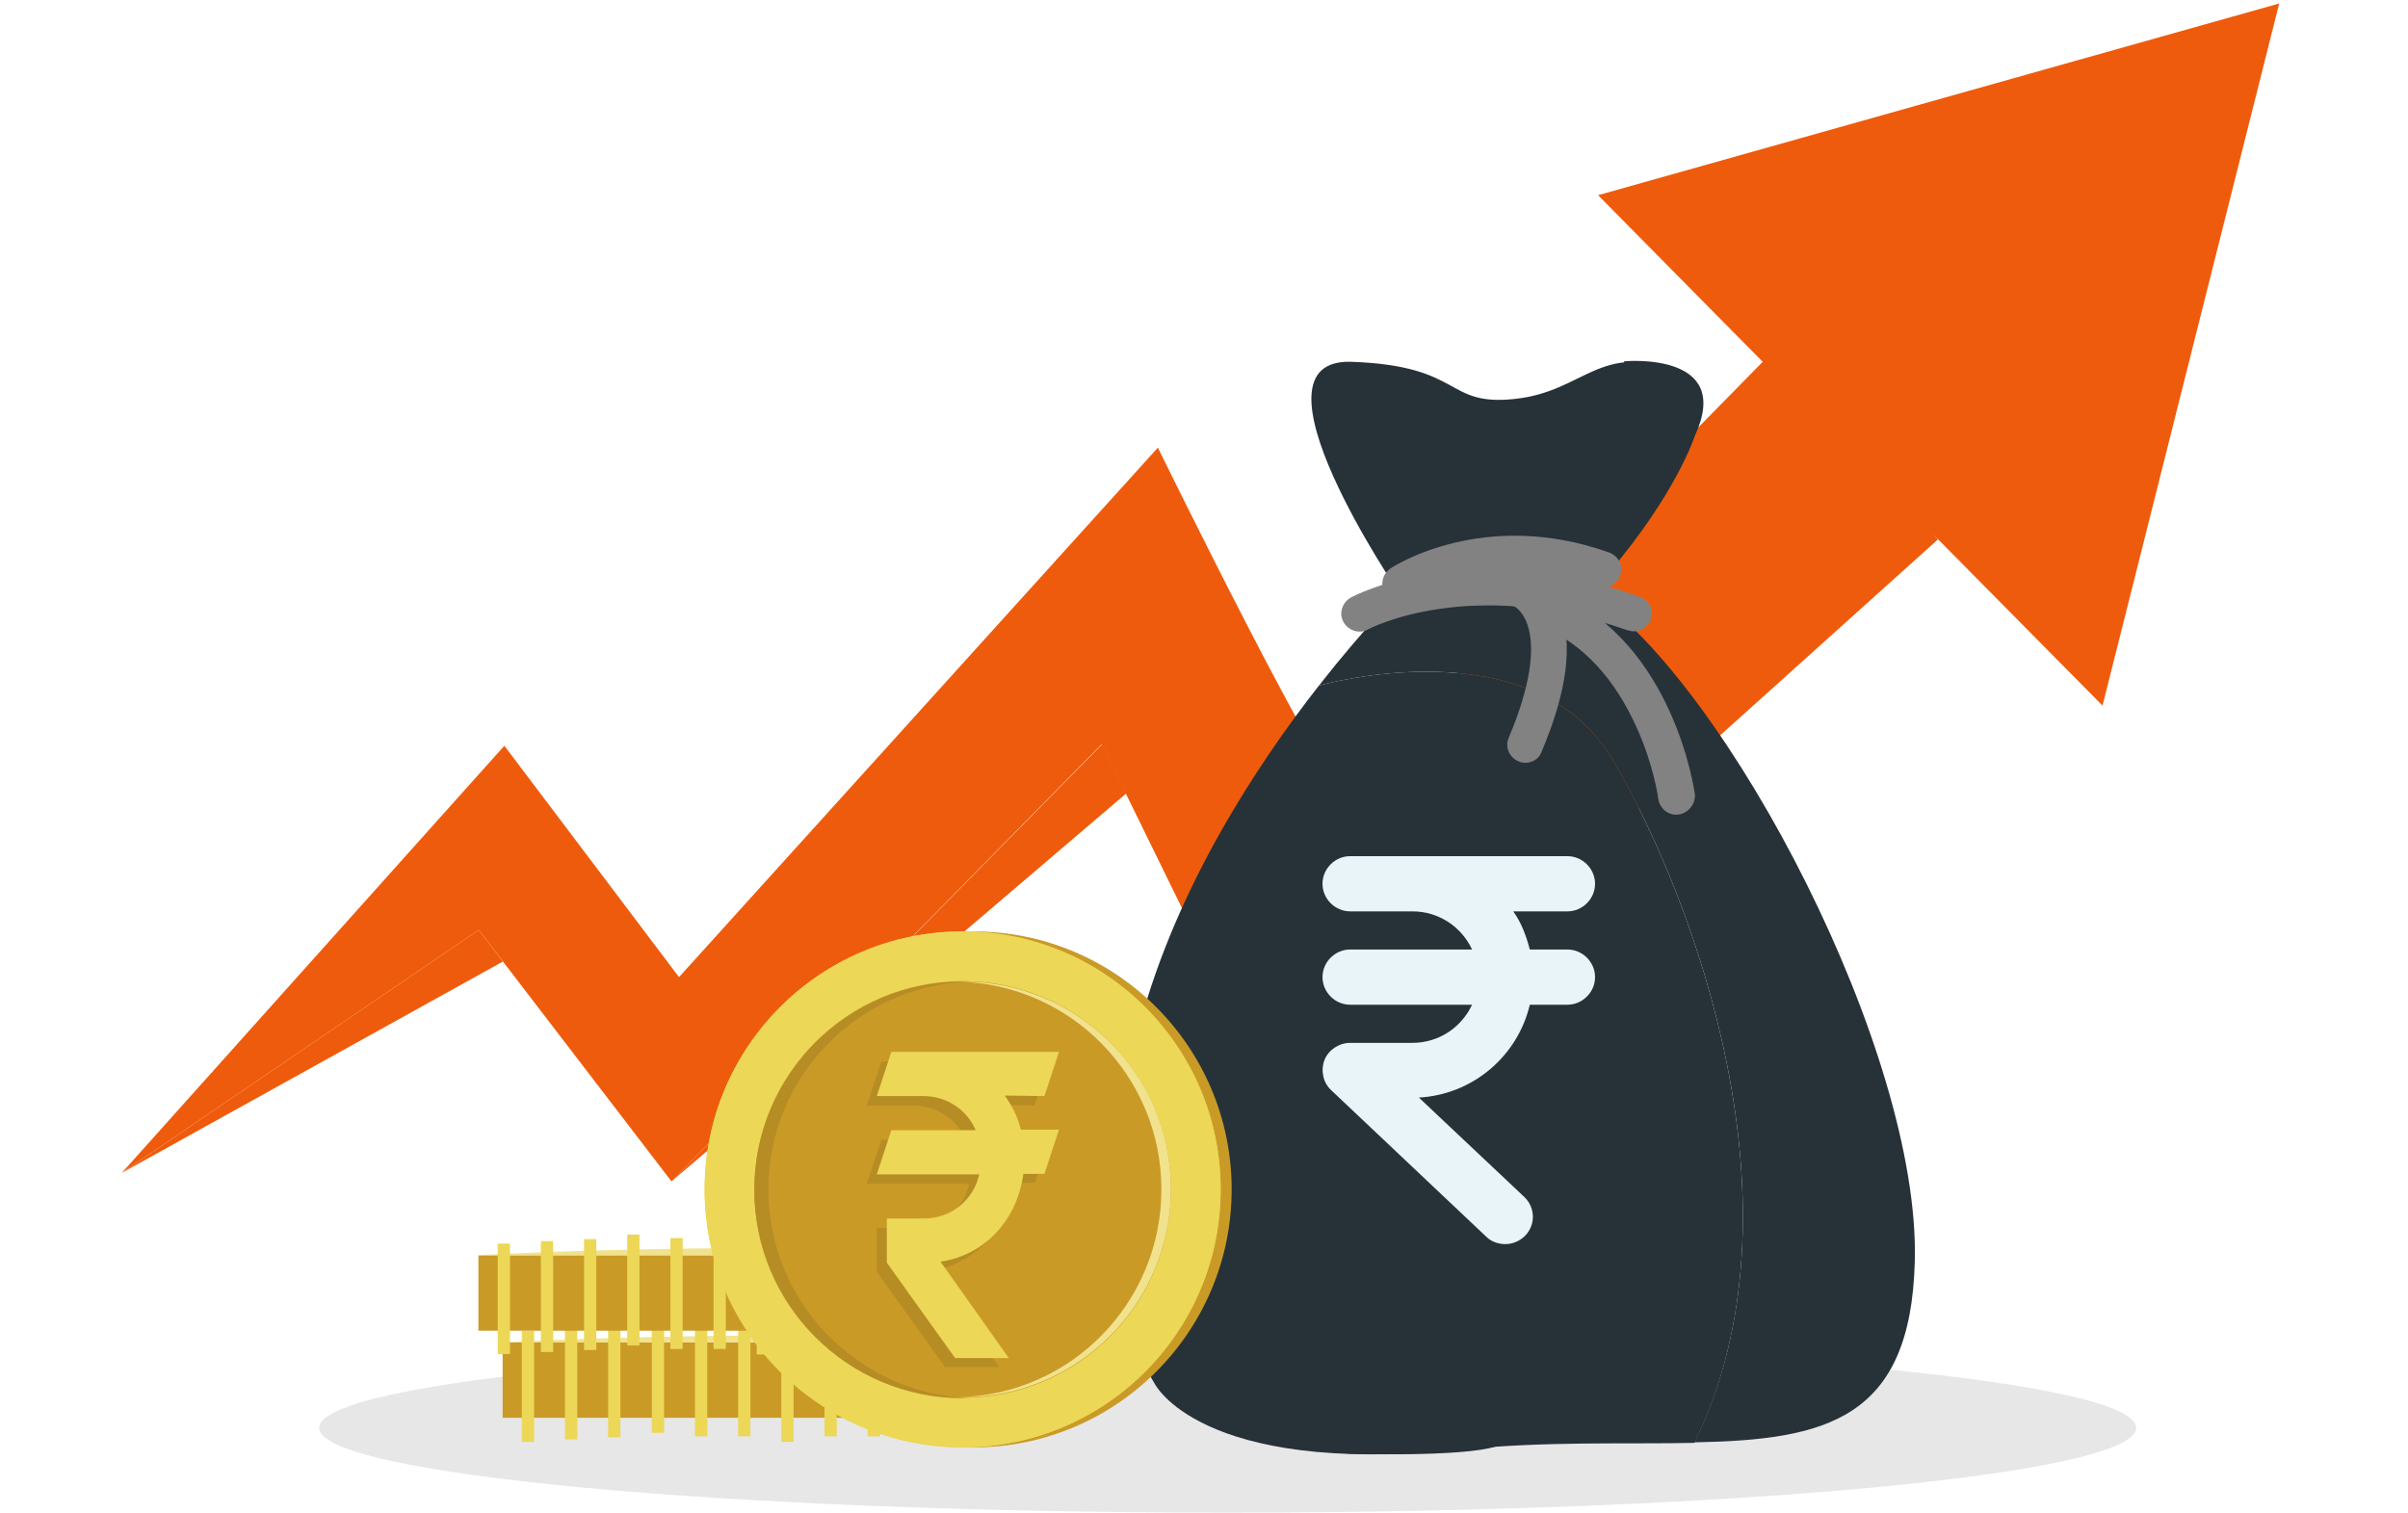 <svg width="347" height="218" viewBox="0 0 347 218" fill="none" xmlns="http://www.w3.org/2000/svg">
<g clip-path="url(#clip0_760_25834)">
<path opacity="0.46" d="M176.909 218C249.213 218 307.827 212.526 307.827 205.775C307.827 199.024 249.213 193.552 176.909 193.552C104.604 193.552 45.989 199.024 45.989 205.775C45.989 212.526 104.604 218 176.909 218Z" fill="#CACACA"/>
<path d="M328.441 0.5L230.287 28.131L254.012 52.144C227.684 78.907 194.773 112.541 193.905 114.132C192.458 116.809 166.853 64.513 166.853 64.513L97.849 140.822L72.678 107.478L17.561 169.031L68.989 134.023L96.764 170.262L158.752 107.26L185.225 161.292L277.448 75.869L302.98 101.691L328.441 0.5Z" fill="#EF5B0C"/>
<path d="M186.237 161.437L279.255 77.75L273.975 71.385L186.237 161.437Z" fill="#EF5B0C"/>
<path d="M96.764 170.261L162.296 114.348L158.824 107.26L96.764 170.261Z" fill="#EF5B0C"/>
<path d="M68.989 134.023L17.561 169.032L72.461 138.581L68.989 134.023Z" fill="#EF5B0C"/>
<path d="M232.529 109.72C221.028 89.901 190.143 98.798 190.07 98.798C181.174 110.154 169.601 127.731 164.248 147.622C154.918 182.051 166.346 199.338 166.346 199.338C166.346 199.338 172.711 212.647 210.107 208.958C222.837 207.656 234.41 208.162 244.175 207.946C260.738 174.167 244.102 129.539 232.529 109.72Z" fill="#263238"/>
<path d="M275.928 181.761C276.724 151.599 248.949 98.725 229.275 85.488H201.644C201.644 85.488 196.581 90.479 190.071 98.798C190.216 98.798 221.029 89.9 232.529 109.719C244.103 129.538 260.739 174.166 244.175 207.873C263.126 207.511 275.349 204.618 275.928 181.761Z" fill="#263238"/>
<path d="M201.645 85.489C201.645 85.489 178.499 51.565 194.773 52.144C211.047 52.723 208.082 58.581 218.28 57.496C228.479 56.412 230.432 49.106 242.222 53.591C254.012 58.075 226.743 88.671 226.743 88.671L201.645 85.489Z" fill="#263238"/>
<path d="M225.874 131.347C228.044 131.347 229.852 129.539 229.852 127.369C229.852 125.199 228.044 123.391 225.874 123.391H203.523H194.555C192.384 123.391 190.576 125.199 190.576 127.369C190.576 129.539 192.384 131.347 194.555 131.347H203.523C207.357 131.347 210.612 133.589 212.13 136.844H194.555C192.384 136.844 190.576 138.652 190.576 140.823C190.576 142.992 192.384 144.801 194.555 144.801H212.13C210.612 148.055 207.357 150.298 203.523 150.298H194.555C192.963 150.298 191.444 151.31 190.866 152.757C190.287 154.276 190.649 156.012 191.806 157.096L214.156 178.218C214.879 178.941 215.892 179.302 216.905 179.302C217.99 179.302 219.002 178.868 219.798 178.073C221.316 176.481 221.245 174.023 219.653 172.503L204.464 158.182C212.275 157.748 218.713 152.178 220.449 144.801H225.874C228.044 144.801 229.852 142.992 229.852 140.823C229.852 138.652 228.044 136.844 225.874 136.844H220.449C219.942 134.892 219.219 132.938 218.063 131.347H225.874Z" fill="#E9F4F9"/>
<path d="M215.605 208.452C215.605 208.452 191.88 208.452 185.732 195.504C185.732 195.504 184.574 205.703 193.978 209.465C193.978 209.536 210.686 210.043 215.605 208.452Z" fill="#263238"/>
<path d="M224.21 77.749C224.21 77.749 231.949 66.032 234.047 52.072C234.047 52.072 250.032 50.553 244.174 62.921C244.174 62.921 241.642 71.022 231.733 82.668L224.21 77.749Z" fill="#263238"/>
<path d="M201.863 86.718C200.995 86.718 200.127 86.284 199.621 85.56C198.825 84.331 199.187 82.74 200.343 81.944C200.85 81.582 213.87 73.192 231.88 79.629C233.255 80.135 233.977 81.582 233.471 82.957C232.966 84.331 231.519 85.054 230.145 84.548C214.665 79.051 203.671 85.994 203.237 86.284C202.803 86.573 202.297 86.718 201.863 86.718Z" fill="#828282"/>
<path d="M235.423 90.985C235.134 90.985 234.844 90.913 234.555 90.841C211.843 82.884 197.305 90.624 197.16 90.696C195.93 91.419 194.339 90.913 193.616 89.683C192.892 88.454 193.398 86.862 194.628 86.139C195.279 85.778 211.409 77.242 236.291 85.995C237.665 86.501 238.389 87.948 237.883 89.322C237.52 90.334 236.508 90.985 235.423 90.985Z" fill="#828282"/>
<path d="M219.8 109.937C219.438 109.937 219.149 109.865 218.787 109.72C217.485 109.141 216.834 107.623 217.413 106.32C224.067 90.552 218.353 87.442 218.281 87.442C218.353 87.442 217.992 87.297 217.992 87.297L220.306 82.668C220.595 82.813 223.199 83.97 224.718 87.659C226.744 92.577 225.875 99.594 222.115 108.418C221.752 109.358 220.812 109.937 219.8 109.937Z" fill="#828282"/>
<path d="M241.933 117.387C240.487 117.604 239.185 116.591 238.968 115.145C238.968 115.073 238.317 110.298 235.858 104.874C232.676 97.785 228.19 92.939 222.477 90.407C221.175 89.829 220.596 88.31 221.175 86.936C221.753 85.633 223.272 85.055 224.647 85.633C241.138 92.939 244.104 113.626 244.248 114.494C244.32 115.868 243.308 117.17 241.933 117.387Z" fill="#828282"/>
<path fill-rule="evenodd" clip-rule="evenodd" d="M72.464 193.479C72.464 193.479 113.186 191.165 153.909 193.479H72.464Z" fill="#F1E28E"/>
<path d="M72.427 193.482V204.332H153.872V193.482H72.427Z" fill="#CA9A27"/>
<path d="M76.08 207.802V191.816" stroke="#ECD757" stroke-width="1.768" stroke-miterlimit="10"/>
<path d="M82.3 207.44V191.455" stroke="#ECD757" stroke-width="1.768" stroke-miterlimit="10"/>
<path d="M88.519 207.149V191.164" stroke="#ECD757" stroke-width="1.768" stroke-miterlimit="10"/>
<path d="M94.814 206.499V190.514" stroke="#ECD757" stroke-width="1.768" stroke-miterlimit="10"/>
<path d="M101.033 207.005V191.02" stroke="#ECD757" stroke-width="1.768" stroke-miterlimit="10"/>
<path d="M107.255 207.005V191.02" stroke="#ECD757" stroke-width="1.768" stroke-miterlimit="10"/>
<path d="M113.475 207.801V191.815" stroke="#ECD757" stroke-width="1.768" stroke-miterlimit="10"/>
<path d="M119.697 207.005V191.02" stroke="#ECD757" stroke-width="1.768" stroke-miterlimit="10"/>
<path d="M138.356 207.727V191.742" stroke="#ECD757" stroke-width="1.768" stroke-miterlimit="10"/>
<path d="M125.917 207.005V191.02" stroke="#ECD757" stroke-width="1.768" stroke-miterlimit="10"/>
<path d="M144.576 207.005V191.02" stroke="#ECD757" stroke-width="1.768" stroke-miterlimit="10"/>
<path d="M132.137 207.294V191.309" stroke="#ECD757" stroke-width="1.768" stroke-miterlimit="10"/>
<path d="M150.799 206.788V190.803" stroke="#ECD757" stroke-width="1.768" stroke-miterlimit="10"/>
<path fill-rule="evenodd" clip-rule="evenodd" d="M68.919 180.894C68.919 180.894 109.641 178.579 150.363 180.894H68.919Z" fill="#F1E28E"/>
<path d="M68.936 180.932V191.781H150.38V180.932H68.936Z" fill="#CA9A27"/>
<path d="M72.607 195.144V179.23" stroke="#ECD757" stroke-width="1.768" stroke-miterlimit="10"/>
<path d="M78.828 194.854V178.869" stroke="#ECD757" stroke-width="1.768" stroke-miterlimit="10"/>
<path d="M85.048 194.563V178.579" stroke="#ECD757" stroke-width="1.768" stroke-miterlimit="10"/>
<path d="M91.269 193.913V177.928" stroke="#ECD757" stroke-width="1.768" stroke-miterlimit="10"/>
<path d="M97.489 194.419V178.434" stroke="#ECD757" stroke-width="1.768" stroke-miterlimit="10"/>
<path d="M103.711 194.419V178.434" stroke="#ECD757" stroke-width="1.768" stroke-miterlimit="10"/>
<path d="M109.931 195.215V179.229" stroke="#ECD757" stroke-width="1.768" stroke-miterlimit="10"/>
<path d="M116.224 194.419V178.434" stroke="#ECD757" stroke-width="1.768" stroke-miterlimit="10"/>
<path d="M134.884 195.143V179.157" stroke="#ECD757" stroke-width="1.768" stroke-miterlimit="10"/>
<path d="M122.445 194.419V178.434" stroke="#ECD757" stroke-width="1.768" stroke-miterlimit="10"/>
<path d="M141.104 194.348V178.362" stroke="#ECD757" stroke-width="1.768" stroke-miterlimit="10"/>
<path d="M128.664 194.708V178.723" stroke="#ECD757" stroke-width="1.768" stroke-miterlimit="10"/>
<path d="M147.325 194.202V178.217" stroke="#ECD757" stroke-width="1.768" stroke-miterlimit="10"/>
<path d="M140.308 208.596C160.841 208.596 177.486 191.951 177.486 171.418C177.486 150.885 160.841 134.239 140.308 134.239C119.775 134.239 103.13 150.885 103.13 171.418C103.13 191.951 119.775 208.596 140.308 208.596Z" fill="#CA9A27"/>
<path d="M138.718 208.596C159.251 208.596 175.895 191.951 175.895 171.418C175.895 150.885 159.251 134.239 138.718 134.239C118.185 134.239 101.539 150.885 101.539 171.418C101.539 191.951 118.185 208.596 138.718 208.596Z" fill="#ECD757"/>
<path d="M138.718 208.596C159.251 208.596 175.895 191.951 175.895 171.418C175.895 150.885 159.251 134.239 138.718 134.239C118.185 134.239 101.539 150.885 101.539 171.418C101.539 191.951 118.185 208.596 138.718 208.596Z" fill="#ECD757"/>
<path d="M138.717 201.436C155.296 201.436 168.735 187.997 168.735 171.419C168.735 154.841 155.296 141.401 138.717 141.401C122.139 141.401 108.7 154.841 108.7 171.419C108.7 187.997 122.139 201.436 138.717 201.436Z" fill="#CA9A27"/>
<path d="M138.718 141.473C138.5 141.473 138.284 141.473 138.066 141.473C154.341 141.834 167.361 155.143 167.361 171.418C167.361 187.764 154.269 201.073 138.066 201.363C138.284 201.363 138.5 201.363 138.718 201.363C155.281 201.363 168.735 187.909 168.735 171.345C168.735 154.781 155.281 141.473 138.718 141.473Z" fill="#F1E28E"/>
<path d="M110.725 171.42C110.725 155.217 123.6 141.981 139.73 141.475C139.369 141.475 139.079 141.475 138.717 141.475C122.154 141.475 108.7 154.927 108.7 171.491C108.7 188.056 122.154 201.509 138.717 201.509C139.079 201.509 139.369 201.509 139.73 201.509C123.673 200.858 110.725 187.694 110.725 171.42Z" fill="#B68D24"/>
<path fill-rule="evenodd" clip-rule="evenodd" d="M143.418 159.195C144.503 160.715 145.299 162.305 145.732 164.114H151.23L149.132 170.48H146.094C145.226 177.061 140.597 182.197 134.159 183.137L143.997 197.025H136.185L126.348 183.282V176.988H131.701C135.606 176.988 138.861 174.312 139.656 170.623H124.901L126.999 164.259H139.15C137.921 161.365 135.027 159.34 131.628 159.34H124.901L126.999 152.975H151.157L149.06 159.34L143.418 159.195Z" fill="#B68D24"/>
<path fill-rule="evenodd" clip-rule="evenodd" d="M144.792 157.892C145.876 159.412 146.673 161.002 147.107 162.81H152.604L150.506 169.176H147.468C146.6 175.758 141.971 180.893 135.534 181.834L145.37 195.722H137.631L127.794 181.979V175.614H133.147C137.052 175.614 140.307 172.937 141.103 169.248H126.348L128.445 162.883H140.597C139.367 159.989 136.474 157.965 133.074 157.965H126.348L128.445 151.6H152.604L150.506 157.965L144.792 157.892Z" fill="#ECD757"/>
</g>
<defs>
<clipPath id="clip0_760_25834">
<rect width="311.12" height="217.5" fill="white" transform="translate(17.561 0.5)"/>
</clipPath>
</defs>
</svg>

